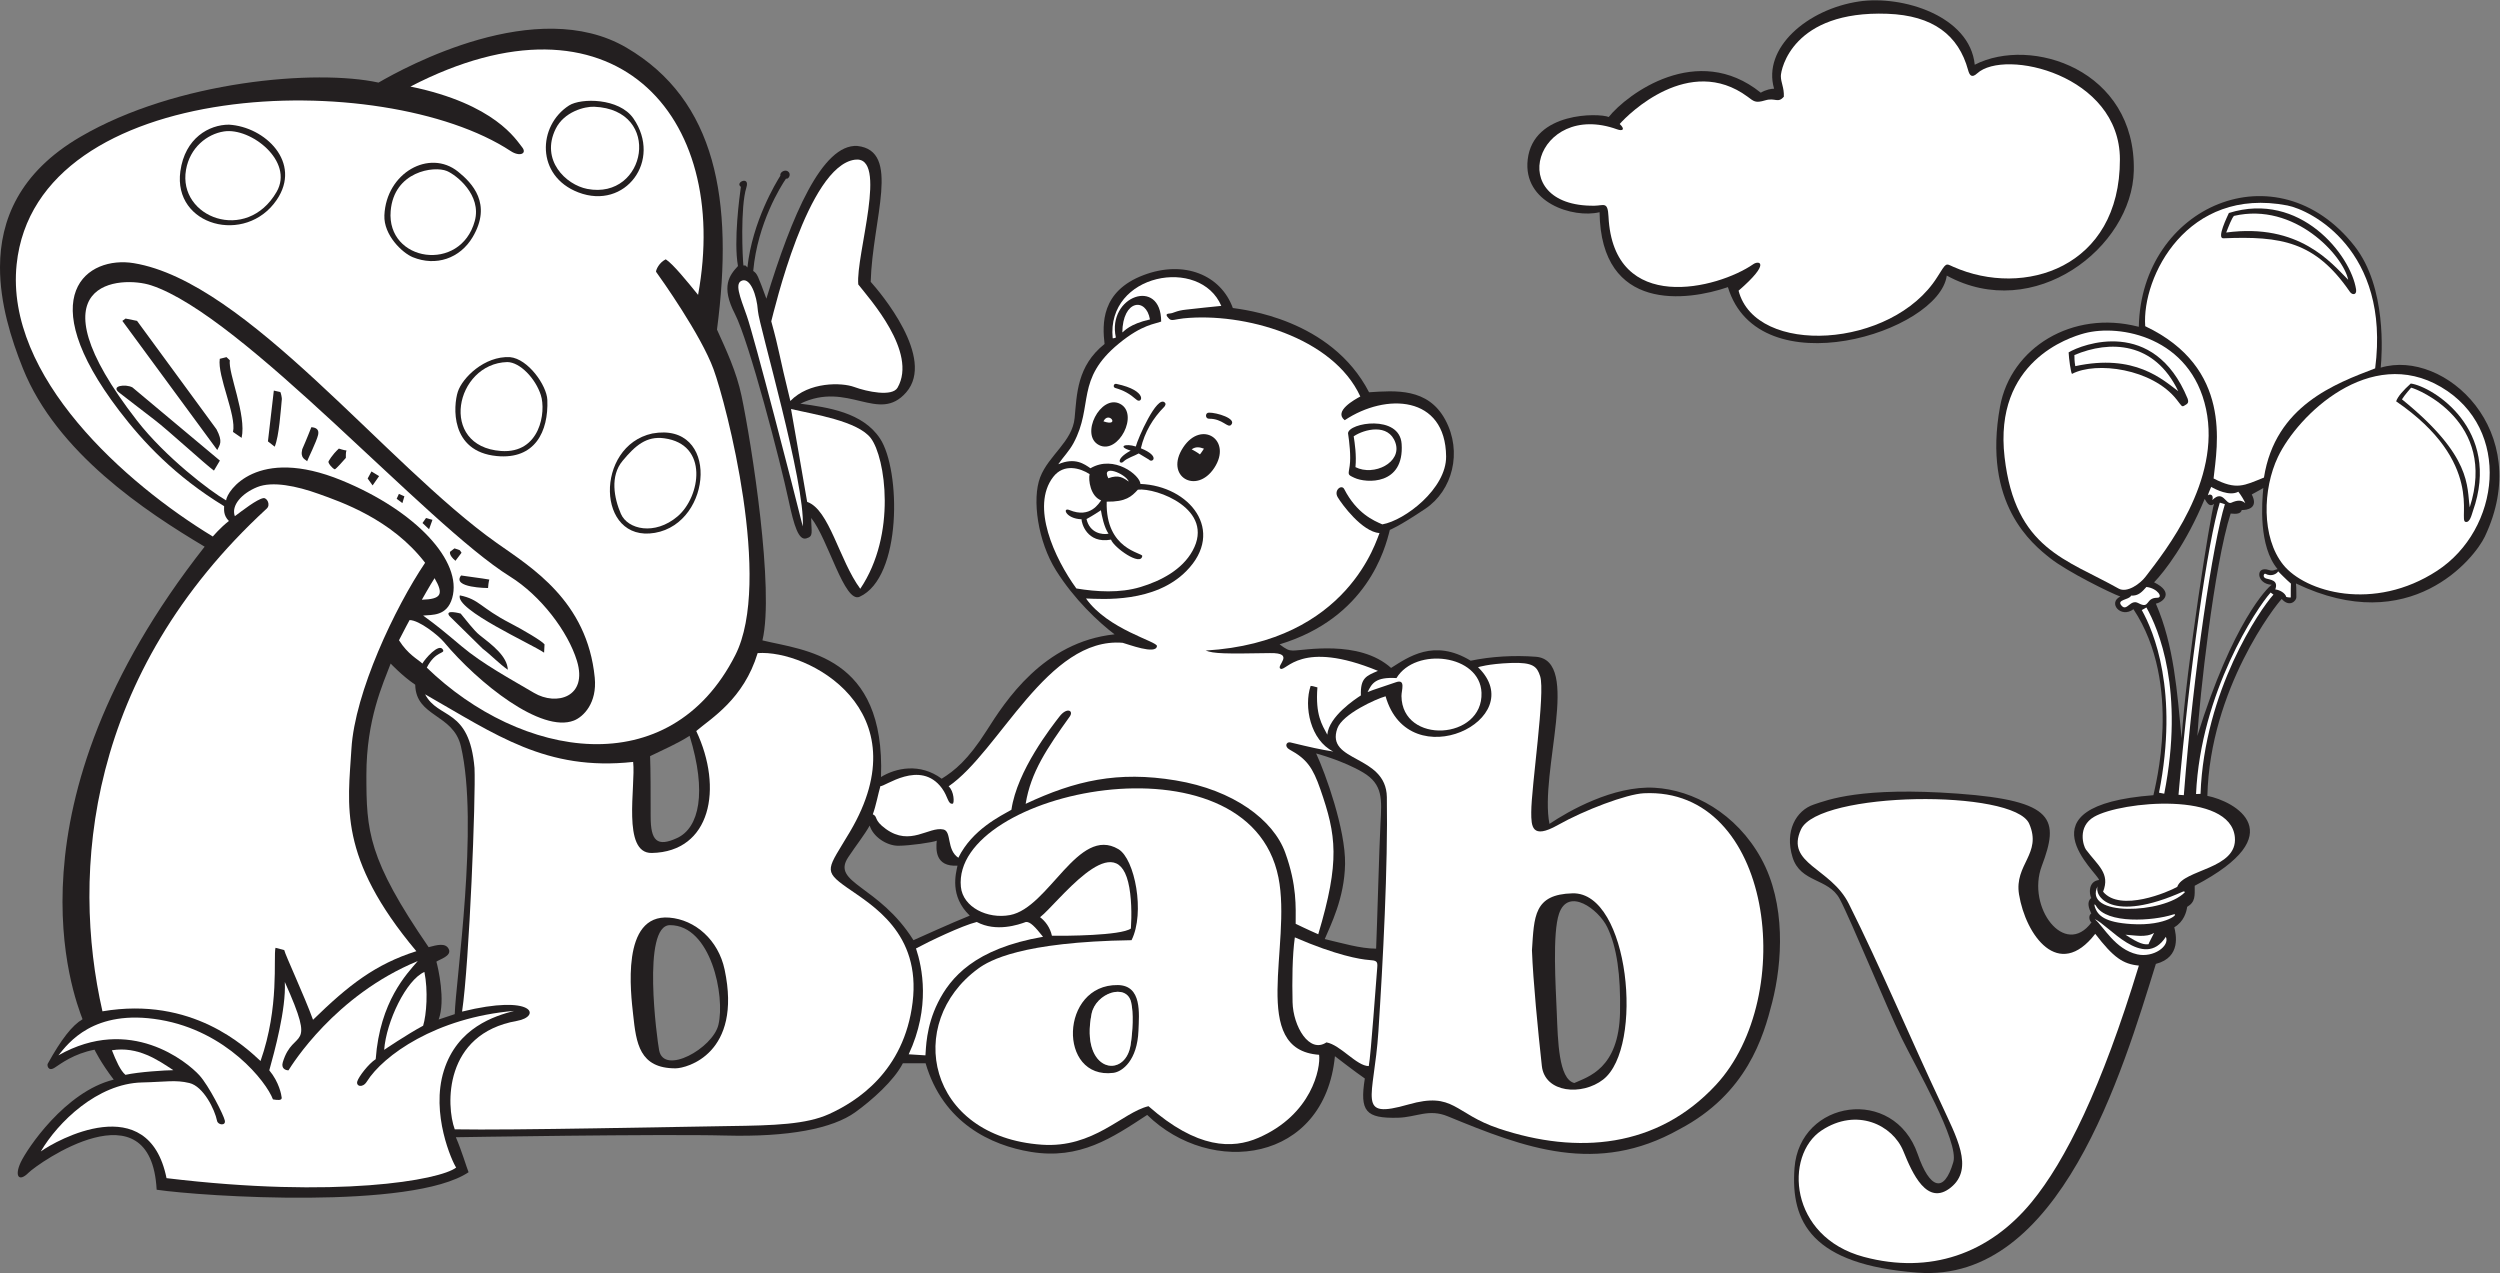 <?xml version="1.0" encoding="UTF-8" standalone="no"?>
<svg
   xmlns:dc="http://purl.org/dc/elements/1.1/"
   xmlns:cc="http://creativecommons.org/ns#"
   xmlns:rdf="http://www.w3.org/1999/02/22-rdf-syntax-ns#"
   xmlns:svg="http://www.w3.org/2000/svg"
   xmlns="http://www.w3.org/2000/svg"
   viewBox="0 0 1009.84 514.227"
   height="514.227"
   width="1009.84"
   xml:space="preserve"
   id="svg2"
   version="1.1"><rect x="0" y="0" width="1009.84" height="514.227" fill="#808080" stroke="none"/><defs
     id="defs6" /><g
     transform="matrix(1.333,0,0,-1.333,0,514.227)"
     id="g10"><g
       transform="scale(0.1)"
       id="g12"><path
         id="path14"
         style="fill:#231f20;fill-opacity:1;fill-rule:evenodd;stroke:none"
         d="m 4909.12,789.672 v 0 c -3.46,-171.102 -97.54,-195.031 -138.56,-213.863 -47.92,11.972 -49.63,130.031 -53.06,212.132 -3.39,82.129 -13.54,241.409 6.85,301.089 27.83,81.49 119.64,13.26 145.81,-40.41 29.6,-60.651 41.22,-145.569 38.96,-258.948 v 0 z M 4183.28,1362.8 v 0 c -3.85,-73.18 -9.81,-297.73 -13.23,-379.82 -47.89,0 -104.36,17.12 -155.68,29.05 17.08,41.1 59.85,123.2 61.56,227.55 1.75,104.34 -59.44,274.59 -87.69,334.93 0,0 82.14,-21.81 142.48,-57.75 60.28,-35.95 56.47,-80.83 52.56,-153.96 v 0 z M 3425.9,690.422 v 0 c -16.63,-103.602 -153.04,-82.012 -118.1,94.957 12.43,63.023 105.7,94.703 119.79,35.312 7.67,-32.531 5.12,-87.5 -1.69,-130.269 v 0 z m -657.85,318.218 v 0 c -104.99,167.07 -250.42,172.27 -197.59,251.51 25.64,38.48 47.92,65.83 65,95.8 10.26,-34.24 51.75,-61.15 86.41,-61.15 34.63,0 105.2,10.26 116.76,15.37 -2.57,-26.93 -5.14,-79.53 62.86,-75.7 -5.12,-24.39 -24.39,-92.37 37.21,-151.42 -57.73,-23.09 -152.69,-66.69 -170.66,-74.41 h 0.01 z M 2176.96,752.031 c -17.17,-71 -165.01,-153.84 -179.63,-77.039 -6.25,32.828 -53.06,379.208 32.92,379.208 124.06,0 167.81,-214.649 146.71,-302.169 v 0 z m -207,814.319 c 39.24,19.27 82.55,37.71 119.76,61.61 53.02,-171.9 28.81,-278.84 -37.65,-309.65 -61.17,-28.34 -80.4,-8.54 -80.4,65.01 0,73.59 -0.03,140.28 -1.71,183.03 v 0 z M 1377.99,784.5 1329.25,768.27 c 21.38,57.332 -1.71,157.41 -6.85,175.339 9.41,6.883 47.05,17.133 37.62,37.661 -9.39,20.52 -35.88,12.832 -61.14,6.21 -184.34,268.41 -188.62,352.24 -188.62,521.58 0,169.38 50.47,276.29 73.57,337.86 0,0 35.06,-37.61 74.42,-64.14 1.95,-98.64 115.22,-87.48 138.41,-186.48 55.31,-236.44 -15.98,-712.648 -18.67,-811.8 v 0 z m 3958.85,471.8 c -75.68,137.27 -206.61,207.88 -323.34,214.27 -124.68,6.83 -260.45,-70.59 -318.21,-109.5 -30.92,157.96 97.35,495.47 -41.1,506.4 -64.99,5.15 -137.24,0.86 -197.59,-11.97 -111.6,68 -189.89,10.27 -241.23,-21.82 -97.5,87.27 -266.68,52.18 -297.64,52.62 -12.85,0.19 -19.72,3.44 -40.19,18.79 265.16,80.39 319.88,289.12 334.02,346.88 0,0 25.6,8.96 107.77,64.14 82.13,55.17 112.91,171.95 60.28,269.48 -52.57,97.5 -151.39,88.5 -230.95,83.39 -115.47,223.26 -383.34,250.64 -412.82,255.33 -36.26,100.1 -147.87,146.3 -270.65,99.65 -129.53,-49.18 -124.88,-148.81 -118.04,-208.71 -83.81,-66.72 -83.81,-152.24 -90.69,-224.12 -6.84,-71.86 -78.67,-112.91 -104.35,-179.63 -25.65,-66.71 -6.82,-195.03 47.91,-282.29 54.77,-87.26 127.86,-156.12 177.48,-193.77 -216.17,-22.85 -331.44,-203.1 -387.89,-292.07 -56.48,-88.94 -97.53,-121.5 -136,-145.42 -65.89,48.75 -139.45,32.46 -183.94,5.12 13.69,369.55 -232.67,383.23 -359.28,414.01 36.68,152.7 -32.46,593.48 -63.27,740.77 -15.4,73.57 -46.21,138.59 -74.43,201.03 51.44,392.36 -2.58,695.45 -274.61,854.55 -272,159.1 -669.78,-59.02 -751.04,-106.05 -188.188,41.06 -611.61,6 -903.306,-164.28 C 58.113,3334.8 0.5,3190.43 0.004,3048.81 -0.379,2938.68 33.812,2830.21 69.227,2741.68 171.871,2485.07 442.172,2307.13 620.113,2201.07 -0.871,1411.02 224.48,837.57 250.152,769.121 218.914,750.719 185.688,708.449 144.512,633.949 c -2.149,-3.828 0.902,-24.789 21.347,-11.547 18.832,12.219 57.758,42.36 120.641,54.379 0,0 18.813,-39.402 58.156,-90.699 C 197.555,550.148 81.176,375.609 62.363,334.559 43.539,293.539 57.258,274.73 86.312,303.82 115.398,332.879 457.852,574.27 474.691,252.449 c 140.289,-20.527 774.159,-61.558 945.219,53.043 -5.96,14.567 -20.54,64.149 -38.49,106.047 0,0 623.58,10.262 816.06,5.152 192.48,-5.152 325.49,20.969 394.79,71.008 49.04,35.43 116.76,94.961 143.68,147.981 0,0 39.79,0 68.88,0 53.04,-181.34 199.07,-248.899 318.57,-268.52 148.89,-24.469 246.45,42.27 352.92,111.981 193.66,-188.84 537.37,-145.243 568.88,177.918 0,0 60.73,-47.067 90.62,-67.559 -16.04,-100.102 2.97,-121.191 100.09,-118.918 56.46,1.34 93.27,28.27 151.41,4.277 233.17,-96.007 451.77,-179.75 701.43,-39.32 205.18,107.77 254.93,280.57 281.44,384.531 30.93,121.192 42.33,298.92 -33.35,436.23 v 0 z M 2389.59,2341.87 c 16.93,-80.05 30.95,-122.42 53.81,-115.7 22.86,6.71 14.79,17.5 14.79,61.89 51.68,-64.61 100.69,-259.58 146.64,-238.76 129.14,58.5 124.81,384.39 61.88,479.55 -52.47,79.38 -157.4,94.17 -241.48,105.61 145.29,70.62 236.96,-62.11 320.85,34.3 90.12,103.57 -78.7,302.68 -107.63,334.96 5.38,191.02 92.82,396.83 -40.35,411.65 -106.27,6.71 -199.09,-211.22 -275.76,-462.78 -26.24,71.32 -27.76,75.85 -39.86,83.93 13.05,145.07 84.23,257.97 99.34,279.82 7.61,-2.89 17.23,13.64 6.09,21.84 -9.58,7.07 -25.73,-2.52 -23.18,-12.93 -13.12,-20.91 -84.79,-138.47 -99.91,-278.15 -7.56,8.58 -5.03,5.56 -12.1,6.06 -2.53,20.68 -9.7,177.54 9.07,236.58 11.5,36.17 -35.85,15.4 -16.77,1.72 -3.76,-27.87 -22.45,-162.97 -8.78,-240 -25.55,-27.55 -52.44,-61.22 -9.42,-144.61 43.05,-83.4 138.2,-448.79 162.77,-564.98 v 0 z m 4269.03,-714.29 c 6.09,108.96 50.47,518.56 100.9,673.93 18.19,-2.01 30.97,-0.69 33.64,10.75 14.79,-0.65 52.44,4.71 30.25,47.09 26.22,14.13 35,19.51 35,19.51 -4.03,-43.04 -15.14,-176.22 43.4,-245.83 -10.11,-2.02 -13.12,-7.05 -27.22,-2.37 -40.71,13.57 -37.87,-42.78 9.38,-45.05 -12.1,-7.43 -118.37,-112.99 -225.35,-458.03 v 0 z M 6527.49,2093 c 32.28,33.63 96.86,117.05 153.36,252.9 6.7,-12.1 15.14,-26.23 28.24,-15.13 -11.1,-33.28 -84.71,-498.69 -98.21,-709.9 -13.44,138.53 -22.86,281.13 -78,407.57 24.22,5.36 55.11,34.97 -5.39,64.56 v 0 z m 686.74,650.59 c 3.9,39.45 18.55,243.39 -79.07,368.02 -235.17,300.27 -646.7,121.83 -653.97,-244.13 l -2.13,0.36 c -199.11,51.13 -385.77,-63.58 -418.36,-242.14 -54.04,-295.99 98.19,-417.01 152.65,-460.04 50.46,-39.89 183,-105.62 211.88,-115.68 -38.96,-18.84 1.4,-67.27 39.72,-38.37 151.32,-228.66 63.54,-544.45 60.5,-563.62 -415.34,-31.78 -167.01,-236.14 -164.78,-256.92 -32.96,-4.04 -30.28,-41.72 -23.57,-54.48 -14.1,-11.45 -8.08,-30.26 0,-47.08 -10.07,-6.71 -5.36,-23.54 0.71,-26.92 -80.71,-108.981 -197.71,45.75 -150.67,170.85 52.74,140.31 41.74,197.71 -252.86,219.25 -294.61,21.54 -395.5,-18.86 -437.92,-32.94 -53.95,-17.95 -88.79,-80.73 -64.57,-159.42 24.22,-78.7 108.96,-62.56 143.28,-127.12 34.29,-64.58 143.25,-330.921 187.64,-421.718 44.39,-90.82 174.37,-313.75 156.39,-375.332 -28.25,-96.851 -71.64,-80.711 -107.97,24.211 C 5739.27,567.992 5453.19,525.211 5437.85,318 5425.75,154.559 5490.32,25.422 5810.46,1.199 6242.53,-31.48 6431.47,609.961 6532.88,936.789 c 78,20.172 60.53,91.451 55.82,110.971 28.93,16.84 36.99,46.42 39.01,61.89 25.52,14.83 22.86,33.65 22.86,63.92 300.66,157.39 121.06,256.25 38.35,272.41 8.06,324.86 208.49,580.44 225.32,596.58 24.89,-27.56 45.1,-4.03 44.39,5.37 -0.68,9.4 0.71,25.57 -1.33,41.72 347.08,-166.77 541.26,76.33 572.39,141.89 151.8,319.81 -121.78,569.76 -315.46,512.05 v 0 z m -2339.37,759.54 c 55.86,69.64 268.43,228.35 460.76,73.67 16.14,9.4 32.27,12.11 40.35,12.11 -35.83,122.97 99.99,240.78 257.09,264.28 131.52,19.73 336.15,-43.68 350.97,-191.65 170.82,87.44 488.31,-14.82 481.99,-321.14 -4.85,-232.69 -302.26,-462.67 -566.74,-317.86 -23.57,-172.18 -570.38,-341.67 -663.21,-34.96 -123.1,-42.37 -384.91,-77.69 -388.94,227.01 -80.2,-19.17 -232.87,28.57 -217.75,159.75 16.84,145.83 217.23,140.88 245.48,128.79 v 0 0" /><path
         id="path16"
         style="fill:#ffffff;fill-opacity:1;fill-rule:evenodd;stroke:none"
         d="m 1779.54,3285.19 c 179.48,-34.51 229.91,240.49 21.03,249.02 -28.92,1.19 -91.21,-15.04 -116.75,-67.02 -46.56,-94.72 30.64,-169.38 95.72,-182 v 0 0" /><path
         id="path18"
         style="fill:#ffffff;fill-opacity:1;fill-rule:evenodd;stroke:none"
         d="m 1183.83,3218.17 c -12.74,-154.13 211.91,-188.06 254.9,-30.12 21.41,78.65 -55.81,139.31 -84.34,151.34 -38.97,16.45 -160.63,-0.63 -170.56,-121.22 v 0 0" /><path
         id="path20"
         style="fill:#ffffff;fill-opacity:1;fill-rule:evenodd;stroke:none"
         d="m 2012.72,2529.55 c 136.08,-18.18 109.91,-177.5 40.63,-236.53 -69.3,-59.02 -151.41,-39.78 -171.95,7.7 -20.52,47.48 -33.36,114.2 5.16,160.4 38.47,46.18 71.85,75.67 126.16,68.43 v 0 0" /><path
         id="path22"
         style="fill:#ffffff;fill-opacity:1;fill-rule:evenodd;stroke:none"
         d="m 1537.1,2760.51 c 38.63,-0.27 85.54,-49.62 101.8,-100.09 16.28,-50.48 -1.73,-177.93 -120.61,-169.38 -190.42,13.71 -139.23,265.22 18.81,269.46 v 0.01 0" /><path
         id="path24"
         style="fill:#ffffff;fill-opacity:1;fill-rule:evenodd;stroke:none"
         d="m 1984.48,2242.97 c -177.69,-30.61 -183.19,263.14 -7.69,301.12 203.73,36.99 183.76,-270.76 7.69,-301.12 v 0 z m -231.81,1031.64 c -129.59,49.62 -123.44,202.61 -28.23,263.48 35.92,22.95 151.98,23.11 194.99,-39.33 87.83,-127.39 -24.53,-278.65 -166.76,-224.16 v 0.01 z m -247.22,-798.95 c -142.84,13.69 -131.7,153.1 -118.05,195.02 13.71,41.92 80.43,108.64 157.83,104.79 55.17,-5.12 111.63,-85.96 113.35,-129.59 3.73,-95.65 -37.27,-181.33 -153.13,-170.22 v 0 z m -254.69,602.63 c -31.43,12.84 -88.55,66.73 -85.97,127.02 5.5,128.76 136.53,201.92 223.27,132.16 42.39,-34.09 103.99,-97.37 44.27,-198.22 -38.56,-65.07 -111.39,-89.56 -181.57,-60.97 v 0.01 z m -412.522,173.24 c -93.664,-136.99 -314.582,-78.8 -291.699,87.23 13.859,100.79 87.25,141.14 147.117,141.14 109.239,-6.16 222.395,-114.61 144.582,-228.38 v 0.01 z M 2162.42,2738.28 c -38.5,105.18 -159.11,274.59 -174.51,295.97 0,5.98 8.98,27.35 29.5,37.63 21.85,-13.68 66.73,-69.29 97.97,-107.78 100.54,549.12 -259.83,948.24 -871.69,631.29 257.49,-53.01 320.79,-162.53 337.9,-183.05 17.11,-20.54 -6.94,-30.32 -33.77,-12.63 C 1161.33,3653.93 109.77,3626.42 50.406,3056.5 14.984,2716.43 380.242,2392.39 644.898,2231.87 c 0,0 23.09,27.36 48.758,47.04 -17.101,17.12 -14.515,34.22 -14.515,44.9 -148.813,90.93 -245.219,194.12 -317.809,289.27 -268.711,352.31 -95.234,470.06 44.063,447.13 343.019,-56.49 762.735,-609.37 1100.055,-848.02 103.51,-73.21 274.09,-175 296.82,-408.03 7.53,-77.08 -34.28,-118.67 -63.27,-129.98 -98.7,-38.52 -288.37,112.11 -394.36,238.6 -16.14,19.26 -74.28,65.89 -103.5,65.89 0,0 -15.4,-28.25 -32.08,-61.15 26.94,-42.78 56.04,-56.91 70.99,-70.57 6.97,13.33 49.95,63.33 62.02,42.35 7.82,-13.59 -22.4,-2.79 -48.75,-54.77 284.65,-275.62 735.54,-354.82 934.95,38.09 112.93,222.38 -27.36,760.41 -65.85,865.65 v 0.01 0" /><path
         id="path26"
         style="fill:#ffffff;fill-opacity:1;fill-rule:evenodd;stroke:none"
         d="m 678.707,3459.37 c 81.199,12.57 212.926,-90.45 159.531,-183.05 -90.656,-157.18 -299.675,-77.85 -274.601,66.7 11.66,67.28 63.515,108.38 115.07,116.35 v 0 0" /><path
         id="path28"
         style="fill:#ffffff;fill-opacity:1;fill-rule:evenodd;stroke:none"
         d="m 1748.23,1855.27 c -27.2,88.75 -109.36,197.29 -203,255.56 -253.35,157.61 -808.292,790.9 -1087.664,882.34 -88.296,28.9 -375.027,18.62 -42.445,-410.03 85.692,-110.41 222.207,-214.46 270,-241.77 2.57,28.21 93.453,165.68 349.859,60.72 225.98,-92.5 367.22,-245.86 335.32,-356.7 -15.96,-55.45 -60.73,-50.45 -88.1,-53.04 46.18,-33.79 60.29,-45.77 116.77,-93.23 63.83,-53.68 148.39,-99.25 219.4,-141.16 67.78,-39.99 163.71,-12.97 129.86,97.31 v 0 z M 648.328,2431.6 c -24.367,17.32 -140.48,123.81 -180.254,153.99 -35.492,26.89 -93.695,72.49 -106.508,82.1 -27.996,20.99 18.942,27.13 39.758,16.04 l 264.989,-221.77 -17.985,-30.36 z m 10.067,62.32 -287.657,391.34 9.774,7.09 34.707,-6.98 240.816,-328.6 c 19.985,-38.2 10.113,-46.37 2.36,-62.85 v 0 z m 73.777,36.9 v 0 l -26.102,17.97 c 11.141,50 -47.886,168.91 -40.09,221.57 l 20.415,5.12 10.066,-9.63 c -5.699,-38.37 51.09,-165.55 35.711,-235.03 v 0 z m 121.945,117.89 c -3.402,-34.11 -8.187,-111.9 -21.652,-144.62 l -20.535,16.05 17.843,153.98 19.235,-4.33 c 2.258,-0.51 5.316,-18.74 5.109,-21.08 v 0 z M 963.98,2540.03 c -4.488,-19.89 -31.429,-73.78 -33.367,-80.21 -3.851,5.78 -21.808,7.73 -14.75,36.56 11.539,25.68 27.594,66.74 27.594,66.74 13.887,-0.9 24.246,-6.5 20.523,-23.1 v 0.01 z m 84.04,-69.94 c -8.97,-10.26 -28.23,-32.09 -33.36,-34.64 -7.71,2.56 -21.148,19.25 -19.25,23.73 0,0 9.64,19.23 31.43,39.14 0,0 15.4,-5.14 23.12,-5.78 -2.4,-4.73 -1.94,-17.28 -1.94,-22.45 v 0 z m 81.07,-83.39 -14.99,20.95 11.54,21.38 23.12,-14.11 -19.67,-28.22 z m 90.24,-53.58 -17.33,13.16 6.75,14.76 16.67,-7.37 -6.09,-20.55 z m 80.82,-79.24 -19.88,18.92 10.58,15.09 19.59,-5.45 -10.29,-28.56 z m 63.73,-68.22 13.27,10.26 c 18.79,-6.38 14.54,-2.98 21.38,-13.26 l -18.39,-24.36 c -20.97,17.32 -16.26,27.36 -16.26,27.36 v 0 z m 118.9,-84.25 c 0,0 -2.57,-6.41 -3.87,-25.66 -0.01,0 -111.2,0.39 -81.67,38.06 28.48,-4.5 57.08,-7.46 85.54,-12.4 v 0 z m -20.09,-209.55 -100.96,99.22 c -15.33,21.12 34.21,7.3 34.24,7.27 14.96,-17.54 40.2,-51.77 57.75,-65.46 37.47,-29.25 83.59,-64.03 85.09,-104.76 -26.93,18.77 -49.9,43.82 -76.12,63.73 v 0 z m 186.05,-11.99 c -37.27,26.07 -270.04,130.31 -255.35,173.65 59.52,-11.93 61.36,-37.03 153.13,-84.47 38.5,-19.92 95.8,-53.68 103.51,-63.96 l -1.29,-25.22 v 0" /><path
         id="path30"
         style="fill:#ffffff;fill-opacity:1;fill-rule:evenodd;stroke:none"
         d="m 1164.13,676.32 c 6.43,85.989 66.75,211.731 121.92,236.082 11.55,-56.461 6.41,-129.582 -3.85,-162.933 -50.05,-26.949 -118.07,-73.149 -118.07,-73.149 v 0 z M 711.648,2293.46 c -11.968,32.91 21.379,69.29 67.582,88.09 46.157,18.81 119.739,3.45 186.454,-20.52 66.716,-23.94 220.716,-76.15 322.496,-208.73 -91.53,-136 -212.98,-392.57 -223.25,-563.67 C 1054.65,1417.54 1023,1260.15 1261.66,975.281 1137.63,935.969 1056.37,872.648 948.563,767.41 c -26.61,73.219 -84.661,197.621 -87.235,211.27 -26.519,6.879 -26.519,6.879 -26.519,6.879 -6.84,-29.098 12.488,-179.239 -45.329,-343.039 -46.175,42.769 -207.007,196.742 -479.031,150.562 -96.086,421.498 -47.66,1021.498 497.836,1523.458 12.457,11.47 0.699,33.56 -10.25,31.66 -19.676,-3.41 -63.301,-37.64 -86.387,-54.74 v 0 z m 605.182,-187.79 c -14.75,-23.08 -38.5,-65.4 -38.5,-65.4 58.38,1.97 67.36,15.8 38.5,65.4 v 0 z M 339.117,675.031 c 12.813,-32.09 25.656,-61.57 41.024,-74.402 39.785,8.953 123.203,14.082 145.015,14.082 -46.195,30.82 -107.777,73.148 -186.039,60.32 v 0 0" /><path
         id="path32"
         style="fill:#ffffff;fill-opacity:1;fill-rule:evenodd;stroke:none"
         d="m 176.996,659.652 c 29.102,35.879 106.07,141.996 307.945,107.758 201.879,-34.219 322.442,-187.91 342.168,-241.191 14.547,-2.59 27.383,-3.469 26.52,5.113 -0.84,8.527 -7.699,47.039 -37.609,82.938 15.386,55.652 51.32,185.64 47.011,267.742 98.219,-218.672 26.367,-136.762 -5.968,-242.883 -6,-19.688 8.542,-24.859 17.109,-24.859 10.262,16.312 140.608,227.679 391.768,331.089 -32.93,-38.488 -114.63,-121.48 -127.45,-297.289 -21.82,-14.078 -51.33,-52.621 -55.81,-67.328 -4.5,-14.773 16.02,-21.172 28.86,-0.672 49.48,79.141 209.69,194.34 446.52,214.309 -59.01,-15.418 -171.93,-50.039 -213,-180.918 -41.04,-130.902 25.66,-277.211 37.22,-293.84 -48.69,-37.941 -361.45,-94.43 -877.647,-32.082 -54.844,270.59 -334.481,114.613 -381.098,80.852 51.754,88.519 171.879,205.961 306.656,209.14 73.582,1.68 100.946,8.528 143.711,-1.722 42.782,-10.27 77.059,-80.637 83.836,-114.637 2.571,-12.832 26.953,-15.793 23.528,0.848 -3.411,16.679 -48.422,105.691 -77.196,137.312 -37,40.617 -209.812,183.488 -427.074,60.32 v 0 0" /><path
         id="path34"
         style="fill:#ffffff;fill-opacity:1;fill-rule:evenodd;stroke:none"
         d="m 3997.29,661.352 c -213.02,14.968 -82.08,331.546 -123.24,537.188 -90.33,451.57 -990.61,263.07 -962.32,-28.26 6.01,-61.54 80.45,-98.34 148.88,-85.53 118.49,22.22 206.45,272.21 328.48,199.73 49.95,-29.61 81.21,-193.05 39.79,-275.84 -333.65,-5.14 -431.15,-61.57 -464.51,-85.98 -225.11,-164.512 -154.92,-509.308 192.46,-533.738 157.62,-11.141 243.8,97.476 323.38,116.707 148.45,-130.469 254.85,-129.641 332.76,-95.969 162.45,70.36 189.41,211.449 184.32,251.692 v 0 z m -547.47,72.699 c -3.42,-88.942 -48.36,-124.059 -76.16,-127.461 -168.7,-20.848 -162.04,268.461 13.72,266.058 73.55,-1.109 64.45,-86.007 62.44,-138.597 v 0 0" /><path
         id="path36"
         style="fill:#ffffff;fill-opacity:1;fill-rule:evenodd;stroke:none"
         d="m 6349.18,1027.9 c -110.97,-143.541 -210.73,-4.16 -230.94,119.34 -14.98,91.53 70.57,123.14 30.79,214.27 -46.1,105.55 -637.98,98.77 -691.57,-17.34 -48.2,-104.49 90.3,-115.7 144.95,-225.18 95.5,-190.701 187.23,-409.369 280.18,-606.521 44.49,-97.489 100.95,-195.039 29.05,-253.168 -71.8,-58.172 -116.48,42.121 -143.7,109.488 -32.51,80.41 -141.95,133.43 -248.05,63.32 -113.32,-74.949 -99.47,-322.468 128.31,-383.23 199.75,-53.309 378.83,8.66 508.13,165.93 102.63,124.91 212.15,345.582 325.06,716.839 -48.11,4.504 -76.98,24.372 -132.21,96.252 v 0 z m 423.07,292.93 c -13.37,139.86 -344.08,108.94 -426.21,61.83 -52.1,-29.89 -32.74,-89.13 -25.05,-99.42 36.58,-48.97 73.96,-71.94 51.95,-127.67 52.01,-63.08 198.26,-0.64 224.77,14.71 17.63,53 183.76,53.25 174.54,150.55 v 0 z M 6440.7,1025.25 c 42.88,-28.75 58.02,-30.27 70.12,-28.75 0,3.02 8.6,17.15 16.67,34.3 -24.28,-15.32 -60.24,-7 -86.79,-5.55 v 0 0" /><path
         id="path38"
         style="fill:#ffffff;fill-opacity:1;fill-rule:evenodd;stroke:none"
         d="m 3277.42,2284.05 c -0.61,-9.63 15.44,-75.07 89.21,-61.59 8.58,-23.94 90.62,-82.35 94.72,-49.63 1.26,10.08 -111.74,18.78 -107.76,164.67 58.13,-0.84 75.29,15.4 94.52,36.35 55.66,6.37 235.26,-59.22 165.63,-185.33 -31.61,-57.3 -95.5,-90.97 -157.94,-109.78 -62.44,-18.81 -132.6,-14.55 -194.16,-4.29 -66.26,91.2 -138.91,248.58 -70.17,337.89 32.22,41.87 82.15,26.95 110.36,8.57 -4.29,-17.97 2.58,-67.57 35.06,-79.56 -6,-6.72 -31.87,-55.98 -96.18,-29.3 -22.19,9.2 -12.11,-26.03 36.71,-28 v 0 0" /><path
         id="path40"
         style="fill:#ffffff;fill-opacity:1;fill-rule:evenodd;stroke:none"
         d="m 4107.44,2442.08 c 3.36,37 -2,71.31 -5.36,93.51 32.3,21.51 105.61,40.36 126.44,-19.52 20.86,-59.86 -65.22,-102.25 -121.08,-73.99 v 0 z m -706.49,408.14 c 0.99,99.36 72.28,107.24 83.74,39.46 -62.57,-14.13 -77.64,-35.61 -83.74,-39.46 v 0 0" /><path
         id="path42"
         style="fill:#ffffff;fill-opacity:1;fill-rule:evenodd;stroke:none"
         d="m 3636.08,2480.67 c 3.19,3.22 12.17,17.44 12.17,17.44 -12.82,4.49 -24.15,7.05 -37.19,-2.04 18.28,-9.63 25.02,-15.4 25.02,-15.4 v 0 z m -292.34,100.21 c 51.75,-18.01 16.33,33.22 0,-0.01 v 0.01 0" /><path
         id="path44"
         style="fill:#ffffff;fill-opacity:1;fill-rule:evenodd;stroke:none"
         d="m 4858.2,586.5 c -64.12,-50.02 -177.05,-41.09 -185.99,41.082 -11.81,107.859 -26.51,257.879 -29.96,350.289 6.84,102.649 5.13,169.789 123.13,172.769 172.19,4.14 217.29,-467.089 92.82,-564.14 v 0 z m 123.18,867.38 c -52.6,-2.54 -180.87,-51.31 -260.45,-96.22 -79.52,-44.92 -80.81,-3.88 -80.81,38.5 0,77.33 43.1,362.23 26.96,412.27 -9.47,29.13 -20.57,42.81 -88.98,40.23 -68.41,-2.59 -99.25,-12.83 -99.25,-12.83 162.11,-157.36 -209.23,-336.68 -280.13,-88.13 -28.23,-7.69 -130.89,-53.89 -146.26,-97.48 -36.51,-103.32 148,-78.14 150.09,-207.9 3.43,-210.36 -11.84,-499.609 -25.64,-710.851 -13.42,-205.059 -69.24,-266.449 91.09,-220.66 138.98,39.691 137.69,-27.508 274.55,-73.149 237.88,-79.359 479.53,-58.961 656.97,132.16 249.89,269 172.47,903.08 -218.14,884.06 v 0 0" /><path
         id="path46"
         style="fill:#ffffff;fill-opacity:1;fill-rule:evenodd;stroke:none"
         d="m 6684.88,2618.32 c -46.42,217.92 -260.32,258.28 -368.6,229.35 -46.05,-12.31 -275.5,-85.25 -241.8,-375.65 32.3,-278.45 188.01,-309.07 345.4,-397.87 25.74,-14.49 65.9,14.8 82.04,36.32 59.21,77.36 229.35,289.91 182.96,507.85 v 0 z m -227,-565.49 c -5.45,-13.62 -46.88,-11.41 -28.25,-31.3 15.85,-16.91 26.12,21.42 49.91,8.6 36.46,-19.61 20.57,16.15 57.5,16.15 18.69,0 1.61,28.6 -32.76,32.76 -13.12,-14.62 -24.22,-27.72 -46.4,-26.21 v 0 z m 161.08,575.57 v 0 c -7.44,-4.7 -8.08,-0.68 -22.84,18.13 -73.81,94.14 -244.33,116.73 -317.49,78.05 -3.55,4.5 -9.43,47.09 -10.1,65.24 40.35,24.22 258.28,108.3 360.5,-139.91 5.39,-14.8 -2.68,-16.81 -10.07,-21.51 v 0 0" /><path
         id="path48"
         style="fill:#ffffff;fill-opacity:1;fill-rule:evenodd;stroke:none"
         d="m 6558.26,1452.5 -15.83,3.09 c 60.61,307.94 -16.37,489.56 -52.26,553.43 l 14.08,7.91 c 36.79,-65.36 115.64,-251.26 54.01,-564.43 v 0 z m -201.28,-278.93 c -13.12,-29.26 38.33,-116.03 259.29,-17.16 6.04,0 4.03,-3.03 4.03,-3.03 -62.57,-64.06 -312.1,-75.34 -263.32,20.19 v 0 0" /><path
         id="path50"
         style="fill:#ffffff;fill-opacity:1;fill-rule:evenodd;stroke:none"
         d="m 7397.15,2684.9 c -215.89,127.13 -433.81,-84.74 -494.35,-211.87 -46.2,-96.98 -50.46,-244.16 16.15,-326.89 66.57,-82.73 274.42,-143.26 466.1,-18.16 191.71,125.11 228.03,429.8 12.1,556.92 v 0 z m -493.86,-558.43 c -2,-6.05 -19.46,-18.04 -38.32,-7.57 -4.56,2.52 -10.12,-10.1 1.51,-14.13 11.6,-4.03 38.84,-4.03 28.26,-33.29 12.58,-1.01 30.25,-10.59 33.28,-22.69 6.55,-2.01 13.62,-1.51 13.62,-1.51 -0.51,15.63 0.52,41.86 0.52,41.86 -12.1,10.09 -38.87,37.33 -38.87,37.33 v 0 z m 567.54,149.83 c -22.33,6.07 59.47,180.55 -209.85,365.22 5.04,15.13 22.18,33.8 44.39,53.97 65.58,-9.07 276.43,-138.72 188,-387.26 -3.46,-9.61 -8.62,-35.73 -22.54,-31.94 v 0.01 0" /><path
         id="path52"
         style="fill:#ffffff;fill-opacity:1;fill-rule:evenodd;stroke:none"
         d="m 6617.6,1448.08 -16.12,1.15 c 33.62,385.49 89.21,769.17 125.1,885.29 l 15.44,-4.76 c -35.7,-115.39 -94.81,-499.08 -124.42,-881.68 v 0 z m -266.2,-335.05 c 31.64,-56.37 174.51,-45.82 232.62,-26.89 25.25,8.23 -15.79,-35.71 -126.14,-28.6 -78.71,5.05 -101.95,24.9 -110.52,53.97 -2.48,8.59 2.01,5.17 4.04,1.52 v 0 0" /><path
         id="path54"
         style="fill:#ffffff;fill-opacity:1;fill-rule:evenodd;stroke:none"
         d="m 6931.08,3235.09 c -303.7,58.18 -441.27,-216.58 -430.48,-365.91 265,-125.76 217.93,-361.85 207.13,-461.41 69.94,-36.31 92.15,-21.51 152.68,2.71 34.33,217.92 215.93,284.51 336.99,330.93 46.4,359.17 -195.52,480.13 -266.32,493.68 v 0 z m -230.57,-852.86 c 13.1,-7.57 55.5,-29.26 82.22,-14.63 9.59,-12.1 17.66,-26.23 21.18,-34.81 -11.59,10.6 -24.56,9.43 -42.36,1.51 -16.88,-7.49 -24.6,40.99 -57.5,8.07 5.04,17.16 -8.06,19.17 -13.65,14.13 3.03,10.6 7.59,18.67 10.11,25.73 v 0 z m 420.22,591.23 c -105.15,152.84 -208.25,169.18 -383.36,162.08 -21.21,-0.85 12.73,67.38 16.76,76.69 216.76,67.63 369.63,-128.34 385.42,-231.39 2.72,-17.51 -11.43,-18.15 -18.82,-7.38 v 0 0" /><path
         id="path56"
         style="fill:#ffffff;fill-opacity:1;fill-rule:evenodd;stroke:none"
         d="m 6668.21,1452.02 -13.61,-0.5 c 14.01,307.77 184.18,564.28 226.05,610.57 l 8.53,-6.23 c -41.1,-45.46 -209.34,-291.06 -220.97,-603.84 v 0 z m -320.33,-379.85 c 38.85,-14.12 148,-157.58 215.28,-53.33 12.75,-27.891 -37.71,-64.199 -86.78,-53.121 -67.29,15.211 -101.24,83.751 -128.5,106.451 v 0 0" /><path
         id="path58"
         style="fill:#ffffff;fill-opacity:1;fill-rule:evenodd;stroke:none"
         d="m 6746.06,3153.04 c 6.74,17.48 17.49,45.06 23.57,50.44 183.6,42.39 330.93,-120.05 346.06,-193.71 -50.47,50.44 -148.29,172.86 -369.63,143.27 v 0 z M 6288.7,2748.12 c -2.7,14.12 -2.7,27.59 -2.7,33.64 107.31,45.4 242.49,41.36 314.77,-109.64 -47.07,34.98 -132.11,115 -312.07,75.99 v 0.01 z m 989.9,-100.55 c 7.59,12.62 27.77,35.32 27.77,35.32 20.17,-4.04 261.64,-102.24 177.6,-362.55 -9.46,63.23 8.36,154.03 -205.37,327.23 v 0 0" /><path
         id="path60"
         style="fill:#ffffff;fill-opacity:1;fill-rule:evenodd;stroke:none"
         d="m 4900.11,3465.8 c 17.69,-6.39 25.22,-0.01 8.06,16.13 26.22,30.29 211.14,212.64 387.44,82.76 19.15,-14.14 23.18,-20.18 53.46,-11.12 30.26,9.09 38.32,-10.1 56.5,11.12 1,28.26 -9.08,42.35 -9.08,62.53 0,20.18 35.13,199.17 322.87,188.68 138.21,-5.03 215.65,-64.73 244.49,-170.5 4.04,-14.82 10.36,-25.9 27.54,-10.11 82.75,76.01 432.08,-3.68 432.53,-260.28 0.64,-328.9 -290.92,-420.72 -504.82,-325.89 -24.05,10.66 -20.05,14.33 -48.78,-31.28 -136.7,-217.16 -550.43,-240.33 -601.96,-41.03 99.53,86.21 61.15,91.76 44.94,80.51 -107.52,-74.78 -424.3,-155.5 -439.11,144.14 -2.32,46.61 -13.79,33.14 -42.69,32.79 -277.52,-3.23 -176.82,320.04 68.61,231.54 v 0.01 0" /><path
         id="path62"
         style="fill:#ffffff;fill-opacity:1;fill-rule:evenodd;stroke:none"
         d="m 2445.92,2336.83 c -12.11,72.64 -48.93,281.49 -48.93,281.49 68.61,-16.15 202.79,-36.33 242.14,-88.79 43.83,-58.44 78.7,-291.25 -32.29,-456.03 -63.89,86.77 -93.5,240.13 -160.92,263.33 v 0 0" /><path
         id="path64"
         style="fill:#ffffff;fill-opacity:1;fill-rule:evenodd;stroke:none"
         d="m 2337.12,2883.99 c 8.08,29.59 110.32,469.48 252.9,489.67 103.9,14.72 2.7,-289.23 10.78,-378.02 33.62,-43.05 180.51,-205.19 119.04,-312.75 -16.13,-28.25 -92.83,-12.11 -131.15,2.01 -38.33,14.12 -137.21,16.15 -193.72,-42.37 -36.32,147.29 -32.96,151.99 -57.85,241.46 v 0 0" /><path
         id="path66"
         style="fill:#ffffff;fill-opacity:1;fill-rule:evenodd;stroke:none"
         d="m 2249.69,3007.76 c 23.53,6.71 43.38,-41.37 47.08,-92.83 3.13,-43.27 143.95,-521.96 135.86,-652.44 -25.55,103.59 -147.98,577.11 -169.5,637.64 -21.51,60.53 -38.24,100.53 -13.44,107.63 v 0 0" /><path
         id="path68"
         style="fill:#ffffff;fill-opacity:1;fill-rule:evenodd;stroke:none"
         d="m 3336.05,2311.42 c 2.55,-15.39 9.39,-51.34 23.09,-71.01 -18.38,-3.84 -56.86,1.27 -66.7,44.49 24.37,13.24 27.79,16.68 43.6,26.52 h 0.01 v 0" /><path
         id="path70"
         style="fill:#ffffff;fill-opacity:1;fill-rule:evenodd;stroke:none"
         d="m 3358.49,2408.46 c -23.11,44.05 51.52,14.76 62.05,-10.09 -16.14,10.59 -29.77,22.19 -62.05,10.09 v 0 0" /><path
         id="path72"
         style="fill:#ffffff;fill-opacity:1;fill-rule:evenodd;stroke:none"
         d="m 2046.92,620.301 c -109.48,0 -118.98,76.058 -128.3,162.5 -6.85,63.351 -38.2,306.019 109.49,294.239 78.6,-6.26 148.72,-67.91 167.67,-157.38 53.91,-254.59 -114.62,-299.359 -148.86,-299.359 v 0 z m 520.09,547.459 c -75.26,52.99 -58.68,55.77 8.57,169.37 218.92,369.79 -128.14,552.77 -279.73,541.44 -42.32,-139.82 -141.13,-197.58 -186.06,-236.09 82.06,-173.65 44.38,-366.04 -134.7,-369.54 -91.29,-1.81 -48.25,202.65 -56.47,275.88 -263.47,-28.62 -415.52,82.48 -630.44,204.9 40.44,-77.22 134,-39.21 149.72,-223.31 4.04,-85.58 -15.44,-587.66 -37.66,-738.172 218.8,53.992 241.25,-14.906 165.94,-28.226 -222.49,-39.422 -214.43,-257.34 -188.19,-328.5 169.37,-3.403 692.02,8.09 830.64,9.867 138.56,1.711 234.79,5.101 303.64,36.363 82.96,37.598 227.56,128.25 253.2,338.699 25.66,210.429 -123.17,294.259 -198.46,347.319 v 0 0" /><path
         id="path74"
         style="fill:#ffffff;fill-opacity:1;fill-rule:evenodd;stroke:none"
         d="m 3151.7,1078.35 c 16.04,-12.21 30.37,-31.25 35.91,-56.22 38.53,-0.64 208.52,0 239.32,21.82 2.59,39.1 2.58,97.5 -8.37,141.12 -42.15,168.84 -215.76,-67.8 -266.87,-106.72 h 0.01 z m -191.81,-14.53 c 59,-31.45 126.37,-8.32 148.82,0 12.83,1.29 27.59,-14.13 51.96,-44.9 -207.87,-35.94 -281,-124.471 -318.22,-198.85 -37.2,-74.468 -36.24,-141.179 -38.15,-160.418 0,0 -10.91,0.618 -50.7,3.18 66.72,142.848 40.94,264.328 22.14,320.77 40.42,21.828 139.86,69.308 184.15,80.218 v 0 z m 1184.29,696.71 c 12.82,25.67 23.31,46.24 87.49,42.37 57.6,95.2 253.29,71.84 257.68,-44.29 5.42,-143.49 -240.66,-158.21 -242.53,-10.25 -0.23,17.59 14.08,53.04 -17.31,41.72 -23.11,-8.39 -70.57,-23.08 -85.33,-29.55 v 0 z m -40.09,649.27 v 0 c -21.82,10.29 -18.18,8.25 -14.15,36.49 4.03,28.25 -0.99,72.14 -5.04,98.37 1.04,31.95 156.4,58.18 162.43,-32.28 8.36,-125.96 -107.6,-119.39 -143.24,-102.58 v 0 z m -373.42,160.44 c -10.36,-11.11 -25.47,19.08 -67.01,18.54 -11.89,-0.15 -12.37,18.21 -0.46,18.47 23.57,0.55 85.33,-18.12 67.47,-37.01 v 0 z m -51.17,-130.56 c -54.2,-82.31 -151.81,-25.48 -94.24,62.04 55.72,84.7 149.97,22.66 94.24,-62.04 v 0 z m -151.06,185.65 c -34.87,-34.87 -60.21,-77.95 -71.25,-126.15 60.37,-24.21 34.25,-45.8 24.56,-34.34 l -31.12,18.75 c -13.34,-7.77 -35.02,-13.5 -46.88,-25.24 -9.39,-9.32 -26.89,6.68 22.5,33.85 -41.64,12.38 -16.14,22.73 15.56,12.38 5.63,23.25 63.93,156.37 87.63,133.42 4.55,-4.39 1.65,-8.71 -1.01,-12.68 l 0.01,0.01 z m -198.2,-116.34 v 0 c -58.82,30 4.97,154.98 63.77,124.96 58.82,-30.04 -4.94,-154.99 -63.78,-124.96 h 0.01 z m 52.4,185.46 c 99.34,-20.82 77.61,-63.38 60.89,-47.69 -20.32,17.66 -37.78,27.7 -64.02,35.24 -7.88,2.26 -4.88,14.11 3.13,12.45 v 0 z m 692.25,-110.16 c -34.72,27.25 30.32,62.68 47.27,71.85 -82.61,180.05 -353.22,255.54 -536.12,236.74 -25.06,-2.57 -35.71,-9.21 -43.39,-1.08 -7.75,8.14 -12.86,14.97 1.29,15.83 14.08,0.88 17.92,8.57 52.14,11.99 34.22,3.44 78.25,8.98 104.79,11.09 -63.99,150.44 -348.71,98.33 -329.12,-98.16 0,0.01 5.37,-0.2 9.63,2.38 -27.57,125.86 137.27,183.82 137.27,48.33 -17.94,-7.71 -56.42,-7.71 -128.29,-66.72 -132.66,-108.98 -75.68,-186.99 -137.28,-301.54 -13.5,-25.01 -31.46,-42.33 -46.21,-64.16 50.69,21.83 78.92,0.64 97.51,-12.17 71.87,42.33 150.77,-21.83 151.42,-47.48 149.19,-6.04 259.13,-141.92 139.43,-263.68 -95.78,-97.51 -254.27,-85.32 -304.32,-83.42 66.35,-94.29 216.93,-130.27 214.93,-144.29 -2.32,-27.24 -88.27,6.01 -103.93,9.99 -227.27,18.66 -373.44,-329.38 -527.36,-434.94 17.09,-14.98 17.53,-51.8 12.39,-52.59 -14.82,-2.48 -13.67,20.94 -32.5,46.6 -65.82,89.67 -176.04,2.4 -186.48,6.81 -6.83,-23.05 -13.7,-60.7 -23.09,-85.54 16.68,-7.84 1.13,-16.86 39.77,-44.67 74.11,-53.32 129.35,7.98 173.88,-1.29 25.98,-5.44 8.84,-61.26 45.54,-85.77 41.92,85.55 128.33,126.63 160.82,145.45 17.09,118.89 122.31,252.32 145.42,282.28 23.08,29.94 44.07,17.96 31.22,0.03 -68.4,-95.66 -118.09,-168.45 -133.47,-264.36 150.13,70.58 279.33,100.07 454.7,71 175.36,-29.07 295.96,-119.75 331.86,-218.97 35.91,-99.25 31.65,-165.13 31.65,-215.6 0,0 36.8,-17.95 68.41,-31.66 66.36,222.12 54.79,300.17 6.42,439.29 -22.73,65.43 -41.16,91.97 -93.01,120.19 -17.17,9.32 -10.07,24.82 2.36,21.82 64.18,-15.51 89.36,-21.15 129.81,-27.62 -69.54,34.78 -89.62,136.11 -68.63,198.92 3.19,0 7.03,-0.63 20.54,-4.52 -6.44,-83.38 13.62,-112.47 29.92,-143.26 5.14,55.58 84.65,107.8 101.77,118.89 -1.69,53.07 15.85,59.03 51.78,74.44 -234,96.46 -277.4,-2.41 -295.15,6.4 -15.96,7.86 46.9,48.85 -32.06,47.45 -137.34,-2.39 -170.11,-1.79 -195.01,7.73 434.5,25.79 518.35,339.57 526.9,355.83 -53.04,4.28 -113.78,87.26 -126.56,108.63 -12.88,21.39 11.76,40.12 19.63,24.8 38.09,-74.05 89.23,-95.59 115.49,-106.93 68.41,11.99 194.32,108.21 193.29,205.94 -1.85,185.06 -182.44,193.02 -307.27,109.72 v 0 z M 3425.9,690.422 v 0 c -16.63,-103.602 -153.04,-82.012 -118.1,94.957 12.43,63.023 105.7,94.703 119.79,35.312 7.67,-32.531 5.12,-87.5 -1.69,-130.269 v 0 z m 721.05,258.379 c -23.94,1.691 -97.49,13.648 -223.24,68.389 -7.71,-55.6 -8.43,-131.569 -6.88,-196.749 1.74,-72.679 50.49,-156.5 102.67,-121.472 42.75,-7.668 91.53,-71.86 128.29,-71.86 6.85,37.653 21.41,252.172 25.68,299.403 1.71,18.847 -2.58,20.558 -26.52,22.289 v 0 0" /></g></g></svg>